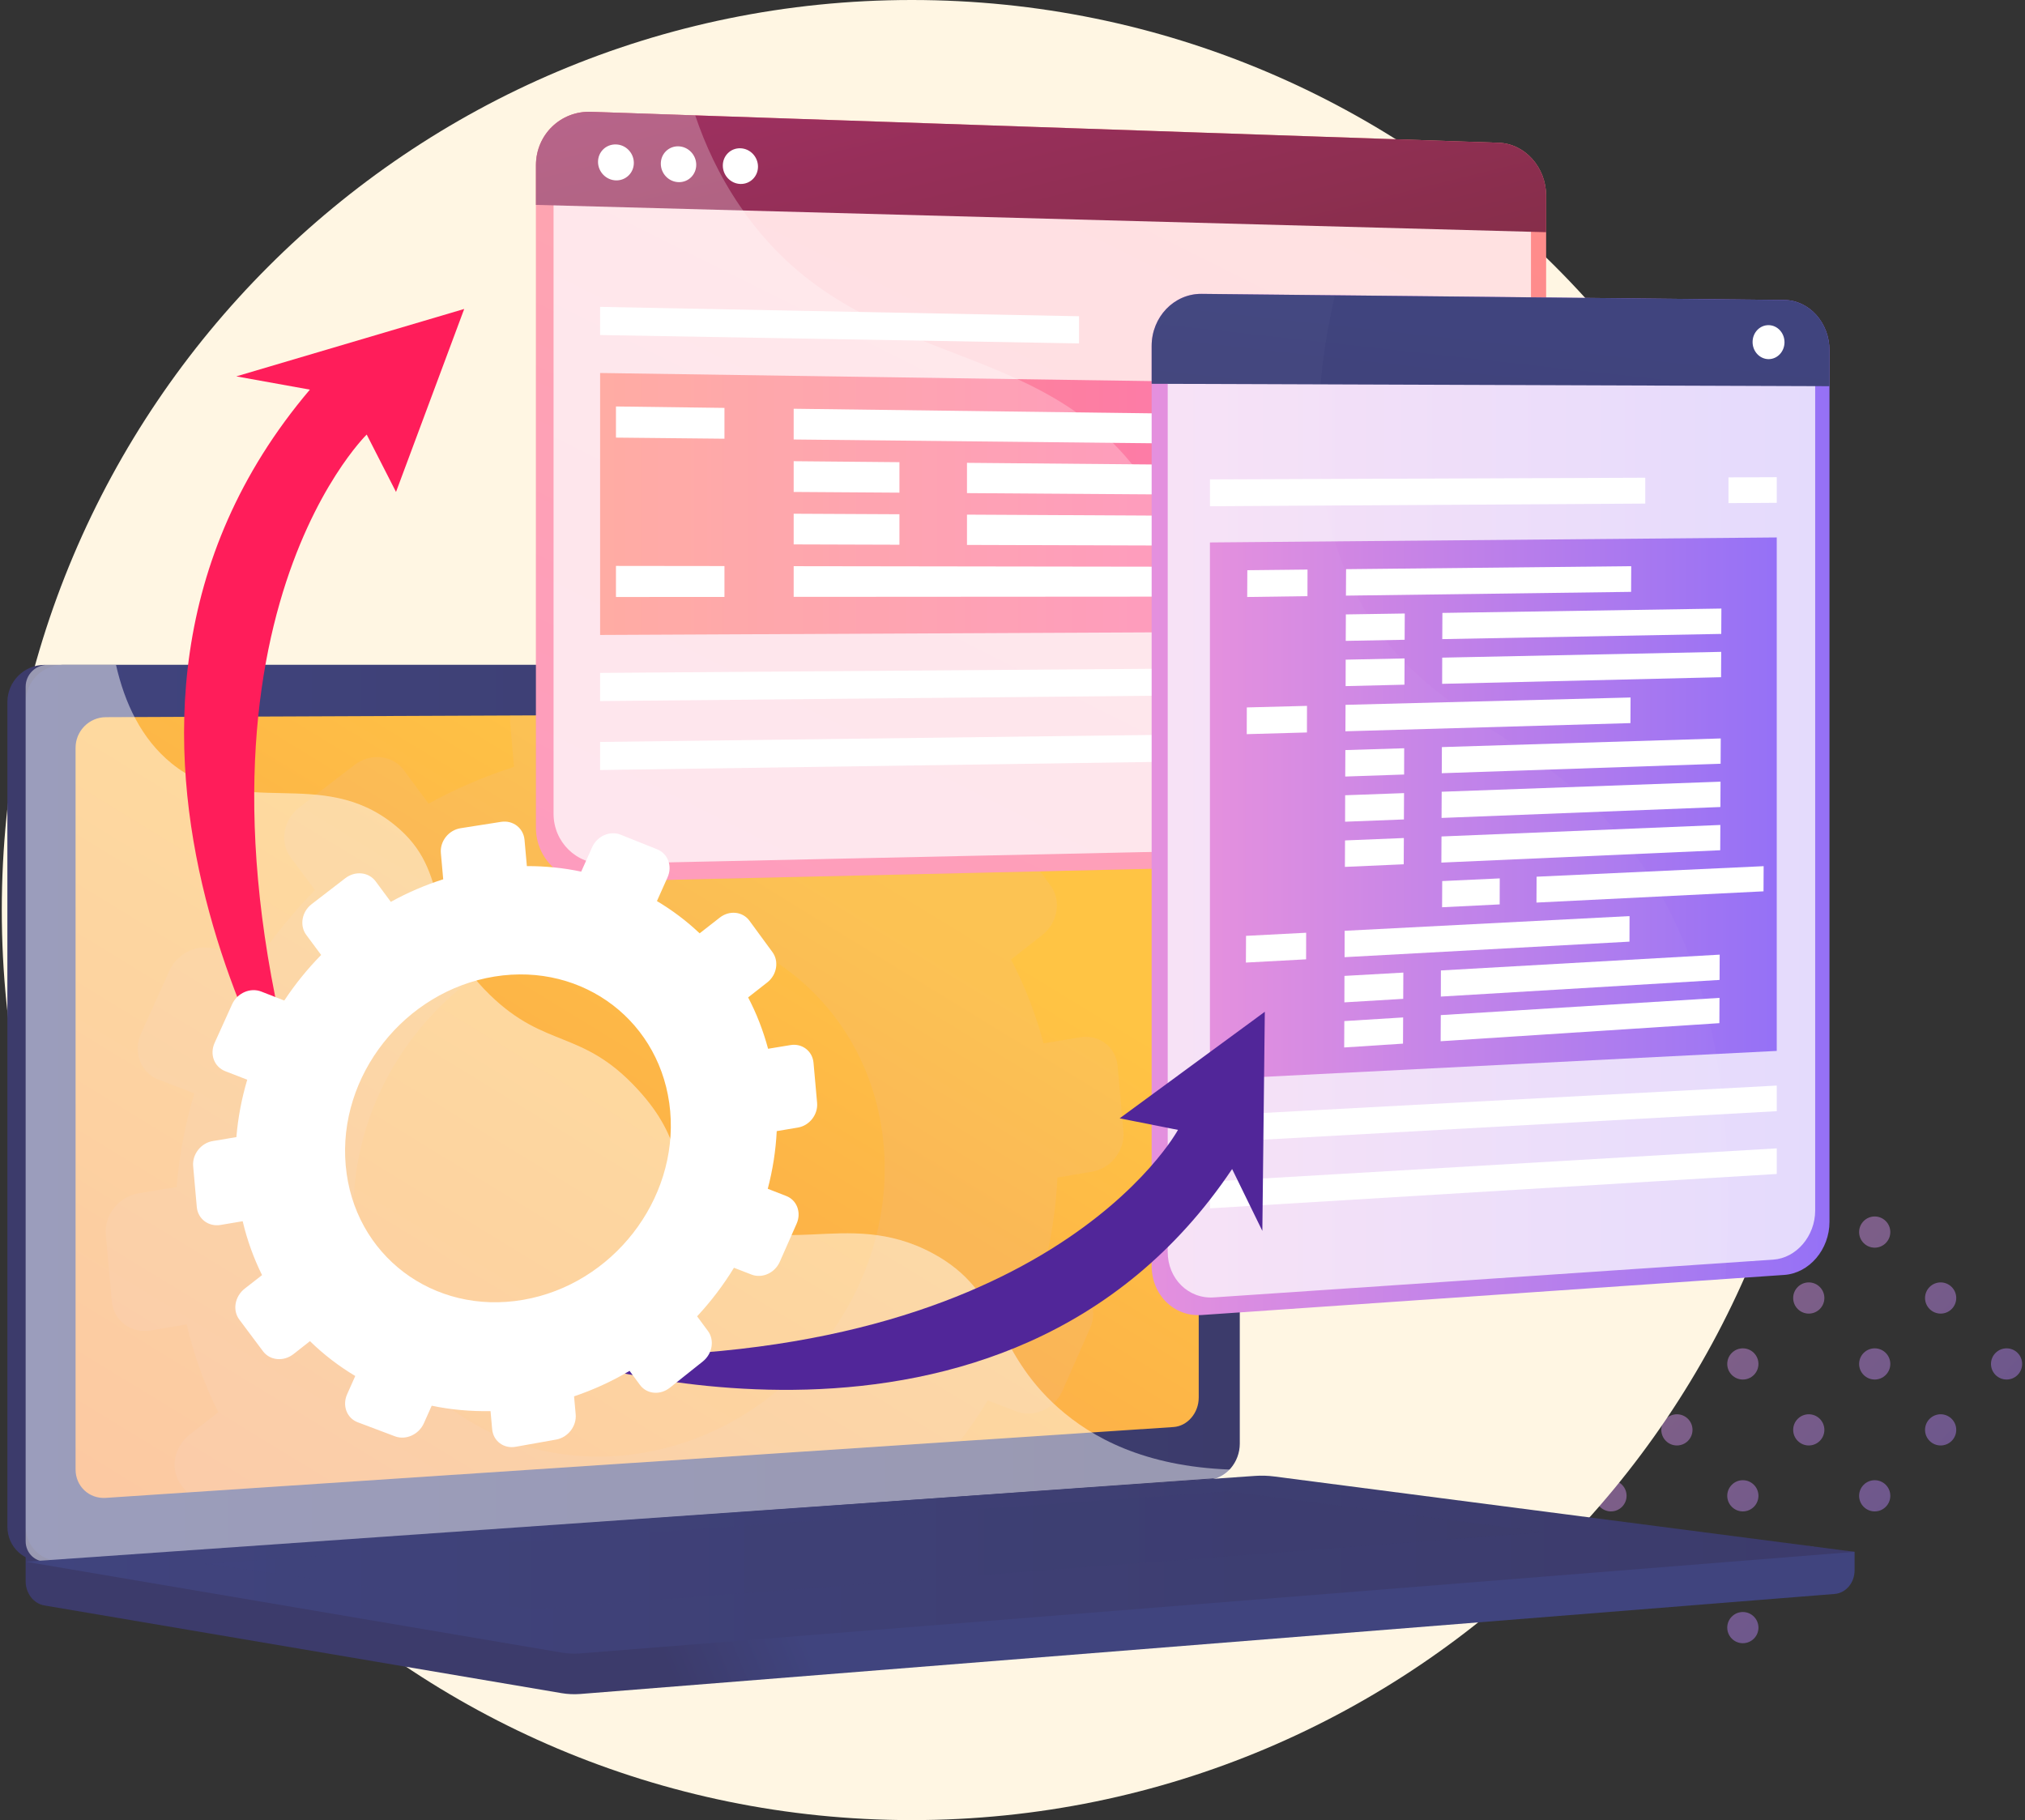 <svg width="435" height="391" viewBox="0 0 435 391" fill="none" xmlns="http://www.w3.org/2000/svg">
<rect x="0" y="0" width="435" height="391" fill="#333333" stroke="none"/>
<path opacity="0.5" d="M376.757 238.718C375.448 240.028 373.33 240.028 372.021 238.718C370.712 237.409 370.712 235.291 372.021 233.982C373.33 232.673 375.448 232.673 376.757 233.982C378.067 235.291 378.067 237.409 376.757 238.718ZM390.921 248.146C389.611 246.837 387.494 246.837 386.184 248.146C384.875 249.455 384.875 251.573 386.184 252.882C387.494 254.192 389.611 254.192 390.921 252.882C392.23 251.573 392.23 249.455 390.921 248.146ZM405.084 262.31C403.775 261 401.657 261 400.348 262.31C399.039 263.619 399.039 265.737 400.348 267.046C401.657 268.356 403.775 268.356 405.084 267.046C406.394 265.737 406.394 263.619 405.084 262.31ZM419.248 276.474C417.938 275.164 415.821 275.164 414.511 276.474C413.202 277.783 413.202 279.901 414.511 281.21C415.821 282.519 417.938 282.519 419.248 281.21C420.557 279.901 420.557 277.783 419.248 276.474ZM433.411 290.637C432.102 289.328 429.984 289.328 428.675 290.637C427.366 291.947 427.366 294.065 428.675 295.374C429.984 296.683 432.102 296.683 433.411 295.374C434.709 294.065 434.709 291.947 433.411 290.637ZM362.594 248.146C361.284 246.837 359.167 246.837 357.857 248.146C356.548 249.455 356.548 251.573 357.857 252.882C359.167 254.192 361.284 254.192 362.594 252.882C363.903 251.573 363.903 249.455 362.594 248.146ZM376.757 262.31C375.448 261 373.33 261 372.021 262.31C370.712 263.619 370.712 265.737 372.021 267.046C373.33 268.356 375.448 268.356 376.757 267.046C378.067 265.737 378.067 263.619 376.757 262.31ZM390.921 276.474C389.611 275.164 387.494 275.164 386.184 276.474C384.875 277.783 384.875 279.901 386.184 281.21C387.494 282.519 389.611 282.519 390.921 281.21C392.23 279.901 392.23 277.783 390.921 276.474ZM405.084 290.637C403.775 289.328 401.657 289.328 400.348 290.637C399.039 291.947 399.039 294.065 400.348 295.374C401.657 296.683 403.775 296.683 405.084 295.374C406.394 294.065 406.394 291.947 405.084 290.637ZM419.248 304.801C417.938 303.492 415.821 303.492 414.511 304.801C413.202 306.111 413.202 308.228 414.511 309.538C415.821 310.847 417.938 310.847 419.248 309.538C420.557 308.228 420.557 306.111 419.248 304.801ZM348.43 262.31C347.121 261 345.003 261 343.694 262.31C342.384 263.619 342.384 265.737 343.694 267.046C345.003 268.356 347.121 268.356 348.43 267.046C349.739 265.737 349.739 263.619 348.43 262.31ZM362.594 276.474C361.284 275.164 359.167 275.164 357.857 276.474C356.548 277.783 356.548 279.901 357.857 281.21C359.167 282.519 361.284 282.519 362.594 281.21C363.903 279.901 363.903 277.783 362.594 276.474ZM376.757 290.637C375.448 289.328 373.33 289.328 372.021 290.637C370.712 291.947 370.712 294.065 372.021 295.374C373.33 296.683 375.448 296.683 376.757 295.374C378.067 294.065 378.067 291.947 376.757 290.637ZM390.921 304.801C389.611 303.492 387.494 303.492 386.184 304.801C384.875 306.111 384.875 308.228 386.184 309.538C387.494 310.847 389.611 310.847 390.921 309.538C392.23 308.228 392.23 306.111 390.921 304.801ZM405.084 318.965C403.775 317.656 401.657 317.656 400.348 318.965C399.039 320.275 399.039 322.392 400.348 323.702C401.657 325.011 403.775 325.011 405.084 323.702C406.394 322.392 406.394 320.263 405.084 318.965ZM334.267 276.474C332.957 275.164 330.84 275.164 329.53 276.474C328.221 277.783 328.221 279.901 329.53 281.21C330.84 282.519 332.957 282.519 334.267 281.21C335.576 279.901 335.576 277.783 334.267 276.474ZM348.43 290.637C347.121 289.328 345.003 289.328 343.694 290.637C342.384 291.947 342.384 294.065 343.694 295.374C345.003 296.683 347.121 296.683 348.43 295.374C349.739 294.065 349.739 291.947 348.43 290.637ZM362.594 304.801C361.284 303.492 359.167 303.492 357.857 304.801C356.548 306.111 356.548 308.228 357.857 309.538C359.167 310.847 361.284 310.847 362.594 309.538C363.903 308.228 363.903 306.111 362.594 304.801ZM376.757 318.965C375.448 317.656 373.33 317.656 372.021 318.965C370.712 320.275 370.712 322.392 372.021 323.702C373.33 325.011 375.448 325.011 376.757 323.702C378.067 322.392 378.067 320.263 376.757 318.965ZM390.921 333.129C389.611 331.82 387.494 331.82 386.184 333.129C384.875 334.438 384.875 336.556 386.184 337.866C387.494 339.175 389.611 339.175 390.921 337.866C392.23 336.556 392.23 334.427 390.921 333.129ZM320.103 290.637C318.794 289.328 316.676 289.328 315.367 290.637C314.057 291.947 314.057 294.065 315.367 295.374C316.676 296.683 318.794 296.683 320.103 295.374C321.412 294.065 321.412 291.947 320.103 290.637ZM334.267 304.801C332.957 303.492 330.84 303.492 329.53 304.801C328.221 306.111 328.221 308.228 329.53 309.538C330.84 310.847 332.957 310.847 334.267 309.538C335.576 308.228 335.576 306.111 334.267 304.801ZM348.43 318.965C347.121 317.656 345.003 317.656 343.694 318.965C342.384 320.275 342.384 322.392 343.694 323.702C345.003 325.011 347.121 325.011 348.43 323.702C349.739 322.392 349.739 320.263 348.43 318.965ZM362.594 333.129C361.284 331.82 359.167 331.82 357.857 333.129C356.548 334.438 356.548 336.556 357.857 337.866C359.167 339.175 361.284 339.175 362.594 337.866C363.903 336.556 363.903 334.427 362.594 333.129ZM376.757 347.282C375.448 345.972 373.33 345.972 372.021 347.282C370.712 348.591 370.712 350.709 372.021 352.018C373.33 353.327 375.448 353.327 376.757 352.018C378.067 350.72 378.067 348.591 376.757 347.282Z" fill="url(#paint0_linear)"/>
<path d="M195.869 391C303.833 391 391.354 303.472 391.354 195.5C391.354 87.528 303.833 0 195.869 0C87.906 0 0.385 87.528 0.385 195.5C0.385 303.472 87.906 391 195.869 391Z" fill="#FFF6E3"/>
<path d="M398.406 333.356L5.51 330.13V339.695C5.51 342.293 7.227 344.499 9.545 344.89L120.636 363.728C121.949 363.951 123.289 364.007 124.616 363.91L394.119 342.418C396.521 342.223 398.392 340.017 398.392 337.349V333.356H398.406Z" fill="url(#paint1_linear)"/>
<path d="M255.826 317.841L9.571 335.352C5.159 335.659 1.584 332.336 1.584 327.923V150.828C1.584 146.402 5.173 142.827 9.571 142.827H255.826C259.456 142.827 262.388 146.066 262.388 150.06V310.147C262.388 314.141 259.456 317.59 255.826 317.841Z" fill="url(#paint2_linear)"/>
<path d="M259.75 317.841L13.509 335.352C9.097 335.659 5.522 332.336 5.522 327.923V150.828C5.522 146.402 9.111 142.827 13.509 142.827H259.764C263.395 142.827 266.327 146.066 266.327 150.06V310.147C266.313 314.141 263.381 317.59 259.75 317.841Z" fill="url(#paint3_linear)"/>
<path d="M257.504 159.039V300.246C257.504 303.528 255.089 306.363 252.087 306.558L206.204 309.602L40.153 320.62L22.727 321.779C19.139 322.017 16.234 319.28 16.234 315.677V160.631C16.234 157.028 19.153 154.082 22.727 154.068L109.648 153.705L139.11 153.579L162.583 153.482L183.22 153.398L252.087 153.104C255.075 153.104 257.504 155.758 257.504 159.039Z" fill="url(#paint4_linear)"/>
<g opacity="0.3">
<path opacity="0.3" d="M234.603 251.706C238.68 251.022 241.696 247.126 241.333 243.02L240.091 229.028C239.728 224.923 236.125 222.144 232.048 222.828L224.173 224.127C222.469 217.759 220.123 211.754 217.191 206.127L223.893 200.876C227.244 198.237 228.054 193.489 225.695 190.263L217.652 179.259C215.292 176.034 210.642 175.531 207.277 178.17L200.212 183.686C195.66 179.385 190.647 175.601 185.243 172.389L188.985 164.024C190.731 160.128 189.097 155.757 185.355 154.249L183.232 153.397L162.595 153.481L158.755 162.055C152.625 160.771 146.258 160.1 139.709 160.114L139.123 153.579L109.66 153.705C109.563 154.305 109.535 154.934 109.605 155.548L110.414 164.75C104.005 166.789 97.876 169.442 92.067 172.64L86.761 165.463C84.345 162.181 79.584 161.678 76.121 164.345L64.322 173.422C60.859 176.089 60.007 180.907 62.437 184.189L67.645 191.213C62.842 196.114 58.513 201.463 54.729 207.174L46.672 204.032C42.819 202.524 38.239 204.521 36.437 208.487L30.308 222.018C28.506 225.998 30.168 230.424 34.036 231.919L41.73 234.893C39.789 241.414 38.504 248.145 37.931 255.002L29.763 256.356C25.518 257.054 22.363 261.034 22.739 265.223L24.01 279.523C24.387 283.712 28.129 286.533 32.374 285.821L40.096 284.522C41.674 291.197 43.95 297.509 46.868 303.388L40.794 308.136C37.303 310.859 36.465 315.704 38.909 318.972L40.152 320.62L206.202 309.602C208.352 306.781 210.349 303.849 212.192 300.832L218.364 303.22C222.092 304.659 226.518 302.648 228.25 298.738L234.142 285.402C235.874 281.492 234.254 277.149 230.526 275.697L224.033 273.169C225.764 266.606 226.826 259.833 227.161 252.963L234.603 251.706ZM138.327 312.06C106.868 317.506 78.969 296.448 76.177 265C73.384 233.552 96.8 203.92 128.287 198.823C159.593 193.754 187.058 214.896 189.823 245.995C192.574 277.079 169.604 306.642 138.327 312.06Z" fill="#E0BDE6"/>
</g>
<path d="M145.323 147.672C145.323 149.32 144.053 150.661 142.489 150.661C140.925 150.661 139.654 149.334 139.654 147.686C139.654 146.038 140.925 144.698 142.489 144.698C144.053 144.698 145.323 146.024 145.323 147.672Z" fill="white"/>
<path opacity="0.48" d="M200.422 269.273C181.432 258.996 166.505 272.024 152.109 259.177C143.382 251.385 147.669 245.576 136.917 233.944C125.021 221.055 117.271 225.384 105.305 213.793C90.183 199.131 97.751 187.708 84.723 177.179C68.917 164.401 51.867 176.229 36.829 163.969C30.336 158.69 26.776 150.996 24.919 142.827H10.187C7.604 142.827 5.51 144.935 5.51 147.519V331.093C5.51 333.691 7.604 335.646 10.187 335.464L261.162 317.548C262.391 317.464 263.48 316.738 264.192 315.691C245.816 315.02 234.534 308.82 227.315 302.411C213.198 289.871 215.642 277.512 200.422 269.273Z" fill="white"/>
<path d="M269.568 317.059L5.51 335.492L120.636 355.014C121.949 355.238 123.289 355.293 124.616 355.196L398.392 333.369L273.757 317.185C272.374 317.003 270.964 316.961 269.568 317.059Z" fill="url(#paint5_linear)"/>
<path opacity="0.3" d="M44.048 335.939L263.884 320.369L331.913 329.138L113.976 345.784L44.048 335.939Z" fill="url(#paint6_linear)"/>
<path d="M321.911 30.666L126.957 24.019C120.436 23.795 115.13 28.934 115.13 35.497V177.793C115.13 184.357 120.436 189.551 126.957 189.398L321.911 184.915C327.566 184.79 332.132 179.762 332.132 173.688V42.005C332.118 35.93 327.566 30.847 321.911 30.666Z" fill="url(#paint7_linear)"/>
<path opacity="0.74" d="M118.911 174.805V38.542C118.911 32.467 123.826 27.705 129.858 27.901L319.395 34.101C324.645 34.269 328.876 38.974 328.876 44.616V171.049C328.876 176.69 324.631 181.34 319.395 181.452L129.858 185.558C123.812 185.697 118.911 180.88 118.911 174.805Z" fill="white"/>
<path d="M321.911 30.666L126.957 24.019C120.436 23.795 115.13 28.934 115.13 35.497V44.016L332.132 49.881V41.991C332.118 35.93 327.566 30.847 321.911 30.666Z" fill="url(#paint8_linear)"/>
<path d="M136.158 34.995C136.158 37.131 134.44 38.807 132.318 38.751C130.195 38.695 128.464 36.908 128.464 34.771C128.464 32.635 130.181 30.959 132.318 31.029C134.44 31.071 136.158 32.858 136.158 34.995Z" fill="white"/>
<path d="M149.562 35.4C149.562 37.522 147.859 39.198 145.764 39.128C143.656 39.072 141.952 37.299 141.952 35.162C141.952 33.026 143.656 31.364 145.764 31.434C147.859 31.504 149.562 33.277 149.562 35.4Z" fill="white"/>
<path d="M162.827 35.805C162.827 37.913 161.137 39.575 159.056 39.519C156.976 39.463 155.272 37.69 155.272 35.567C155.272 33.445 156.962 31.783 159.056 31.853C161.151 31.922 162.827 33.682 162.827 35.805Z" fill="white"/>
<path d="M320.208 135.495L128.912 136.403V80.127L320.208 82.948V135.495Z" fill="url(#paint9_linear)"/>
<path d="M320.208 148.762L128.912 150.605V144.558L320.208 143.12V148.762Z" fill="white"/>
<path d="M320.208 162.614L128.912 165.421V159.388L320.208 156.958V162.614Z" fill="white"/>
<path d="M231.793 67.937L128.912 65.926V71.972L231.793 73.774V67.937Z" fill="white"/>
<path d="M309.286 69.459V75.129L320.205 75.324V69.668L309.286 69.459Z" fill="white"/>
<g opacity="0.5">
<path opacity="0.5" d="M246.033 103.545C223.259 70.408 183.855 80.867 158.958 44.267C154.462 37.676 151.418 30.959 149.338 24.773L126.955 24.019C120.434 23.795 115.128 28.934 115.128 35.497V177.793C115.128 184.357 120.434 189.551 126.955 189.398L275.23 185.991C270.79 179.609 266.698 172.487 263.236 164.513C249.929 133.987 259.773 123.556 246.033 103.545Z" fill="white"/>
</g>
<path d="M155.624 94.245L132.319 94.008V87.319L155.624 87.626V94.245Z" fill="white"/>
<path d="M280.09 95.572L170.493 94.413V87.808L280.09 89.218V95.572Z" fill="white"/>
<path d="M193.211 105.835L170.493 105.682V99.077L193.211 99.286V105.835Z" fill="white"/>
<path d="M314.638 106.673L207.722 105.933V99.426L314.638 100.389V106.673Z" fill="white"/>
<path d="M193.211 117.021L170.493 116.951V110.36L193.211 110.472V117.021Z" fill="white"/>
<path d="M314.638 117.398L207.722 117.063V110.556L314.638 111.114V117.398Z" fill="white"/>
<path d="M155.624 128.234L132.319 128.248V121.573L155.624 121.601V128.234Z" fill="white"/>
<path d="M280.09 128.15L170.493 128.22V121.629L280.09 121.783V128.15Z" fill="white"/>
<path d="M383.294 64.445L258.128 63.119C252.208 63.063 247.391 68.076 247.391 74.318V271.927C247.391 278.183 252.208 282.916 258.128 282.498L383.294 273.882C388.67 273.505 392.999 268.408 392.999 262.487V75.268C393.013 69.347 388.67 64.501 383.294 64.445Z" fill="url(#paint10_linear)"/>
<path opacity="0.74" d="M250.841 268.924V77.125C250.841 71.344 255.295 66.694 260.769 66.749L380.908 67.853C385.893 67.895 389.928 72.391 389.928 77.879V260.043C389.928 265.531 385.893 270.265 380.908 270.6L260.769 278.713C255.295 279.09 250.841 274.706 250.841 268.924Z" fill="white"/>
<path d="M383.294 64.446L258.128 63.133C252.208 63.077 247.391 68.091 247.391 74.333V82.446L392.999 82.963V75.268C393.013 69.347 388.67 64.502 383.294 64.446Z" fill="url(#paint11_linear)"/>
<path d="M383.337 73.522C383.337 75.533 381.801 77.153 379.916 77.153C378.017 77.139 376.481 75.491 376.481 73.48C376.481 71.456 378.017 69.836 379.916 69.85C381.815 69.864 383.337 71.511 383.337 73.522Z" fill="white"/>
<path d="M381.673 225.761L259.914 231.919V116.532L381.673 115.457V225.761Z" fill="url(#paint12_linear)"/>
<path d="M381.673 238.706L259.914 245.464V239.697L381.673 233.204V238.706Z" fill="white"/>
<path d="M381.673 252.195L259.914 259.582V253.829L381.673 246.693V252.195Z" fill="white"/>
<path d="M353.426 102.624L259.914 102.987V108.754L353.426 108.182V102.624Z" fill="white"/>
<path d="M371.3 102.554V108.083L381.674 108.014V102.512L371.3 102.554Z" fill="white"/>
<g opacity="0.15">
<path opacity="0.15" d="M350.411 182.541C330.29 156.037 305.031 155.283 290.97 126.935C280.791 106.408 282.229 83.032 286.753 63.426L258.128 63.119C252.208 63.063 247.391 68.076 247.391 74.318V271.927C247.391 278.183 252.208 282.916 258.128 282.498L370.658 274.747C374.135 224.713 362.084 197.93 350.411 182.541Z" fill="white"/>
</g>
<path d="M280.861 128.066L267.917 128.248L267.945 122.495L280.875 122.355L280.861 128.066Z" fill="white"/>
<path d="M350.385 127.145L289.129 127.955L289.157 122.271L350.413 121.629L350.385 127.145Z" fill="white"/>
<path d="M301.736 137.437L289.085 137.674L289.113 131.99L301.764 131.795L301.736 137.437Z" fill="white"/>
<path d="M369.751 136.179L309.821 137.297L309.849 131.669L369.779 130.733L369.751 136.179Z" fill="white"/>
<path d="M301.695 147.086L289.059 147.393L289.073 141.71L301.723 141.444L301.695 147.086Z" fill="white"/>
<path d="M369.711 145.48L309.795 146.904L309.809 141.277L369.739 140.034L369.711 145.48Z" fill="white"/>
<path d="M280.749 157.35L267.819 157.713L267.833 151.973L280.763 151.638L280.749 157.35Z" fill="white"/>
<path d="M350.243 155.339L289.015 157.098L289.043 151.415L350.271 149.837L350.243 155.339Z" fill="white"/>
<path d="M301.625 166.385L288.975 166.818L289.003 161.134L301.639 160.743L301.625 166.385Z" fill="white"/>
<path d="M369.613 164.066L309.711 166.105L309.739 160.492L369.641 158.634L369.613 164.066Z" fill="white"/>
<path d="M301.581 176.034L288.944 176.523L288.958 170.839L301.609 170.378L301.581 176.034Z" fill="white"/>
<path d="M369.57 173.366L309.667 175.712L309.695 170.085L369.597 167.92L369.57 173.366Z" fill="white"/>
<path d="M301.541 185.669L288.904 186.227L288.932 180.544L301.569 180.027L301.541 185.669Z" fill="white"/>
<path d="M369.529 182.653L309.627 185.306L309.655 179.692L369.557 177.221L369.529 182.653Z" fill="white"/>
<path d="M322.153 194.285L309.781 194.899L309.809 189.272L322.167 188.699L322.153 194.285Z" fill="white"/>
<path d="M378.829 191.478L330.056 193.894L330.084 188.336L378.857 186.074L378.829 191.478Z" fill="white"/>
<path d="M280.569 206.085L267.639 206.783L267.667 201.044L280.583 200.374L280.569 206.085Z" fill="white"/>
<path d="M350.035 202.287L288.834 205.624L288.848 199.955L350.049 196.799L350.035 202.287Z" fill="white"/>
<path d="M301.431 214.575L288.794 215.329L288.808 209.646L301.459 208.934L301.431 214.575Z" fill="white"/>
<path d="M369.387 210.512L309.513 214.087L309.527 208.473L369.415 205.08L369.387 210.512Z" fill="white"/>
<path d="M301.387 224.196L288.75 225.02L288.778 219.351L301.415 218.569L301.387 224.196Z" fill="white"/>
<path d="M369.347 219.798L309.473 223.68L309.501 218.066L369.375 214.366L369.347 219.798Z" fill="white"/>
<path d="M68.021 247.824C68.021 247.824 4.921 156.372 66.568 83.702L50.762 80.853L99.717 66.372L85.07 105.682L78.772 93.351C78.772 93.351 32.498 138.4 68.021 247.824Z" fill="#FF1D5A"/>
<path d="M118.748 291.155C118.748 291.155 215.736 324.111 264.677 251.134L271.17 264.428L271.701 217.354L240.521 240.241L253.046 242.727C253.046 242.727 224.743 295.107 118.748 291.155Z" fill="#512699"/>
<path d="M41.492 250.519L42.274 259.289C42.498 261.858 44.801 263.59 47.399 263.143L52.132 262.347C53.096 266.438 54.506 270.306 56.293 273.923L52.565 276.828C50.429 278.504 49.912 281.478 51.406 283.475L56.503 290.289C57.997 292.286 60.943 292.552 63.065 290.876L66.584 288.111C69.516 290.974 72.784 293.487 76.316 295.596L74.571 299.506C73.482 301.95 74.487 304.645 76.847 305.538L84.848 308.555C87.194 309.434 89.972 308.178 91.062 305.734L92.737 301.978C96.8 302.829 101.031 303.22 105.374 303.137L105.723 307.019C105.946 309.56 108.208 311.264 110.764 310.803L119.463 309.253C122.004 308.806 123.889 306.376 123.666 303.835L123.317 299.967C127.505 298.556 131.499 296.713 135.241 294.493L137.489 297.537C138.955 299.506 141.818 299.771 143.898 298.109L150.964 292.482C153.03 290.834 153.533 287.901 152.081 285.933L149.749 282.777C152.737 279.565 155.39 276.074 157.666 272.345L161.45 273.812C163.74 274.691 166.449 273.462 167.51 271.061L171.126 262.877C172.188 260.476 171.196 257.822 168.906 256.929L164.927 255.379C165.988 251.357 166.644 247.196 166.854 242.992L171.406 242.224C173.905 241.805 175.748 239.417 175.525 236.904L174.757 228.316C174.533 225.802 172.327 224.099 169.828 224.504L164.997 225.3C163.949 221.404 162.511 217.703 160.71 214.268L164.829 211.042C166.882 209.422 167.384 206.518 165.932 204.535L160.989 197.79C159.537 195.807 156.689 195.5 154.622 197.12L150.293 200.499C147.501 197.86 144.429 195.542 141.12 193.573L143.41 188.448C144.471 186.06 143.479 183.379 141.175 182.457L133.328 179.315C131.024 178.393 128.287 179.594 127.212 181.982L124.852 187.247C121.096 186.451 117.187 186.046 113.179 186.06L112.677 180.432C112.453 177.891 110.205 176.159 107.65 176.55L98.937 177.919C96.382 178.324 94.483 180.712 94.706 183.253L95.209 188.895C91.285 190.137 87.515 191.771 83.954 193.74L80.701 189.342C79.221 187.331 76.302 187.023 74.18 188.657L66.947 194.229C64.825 195.863 64.308 198.823 65.788 200.834L68.986 205.149C66.04 208.151 63.386 211.433 61.069 214.938L56.126 213.011C53.766 212.089 50.959 213.318 49.856 215.748L46.1 224.043C44.997 226.487 46.016 229.196 48.39 230.117L53.11 231.947C51.923 235.94 51.127 240.074 50.778 244.277L45.765 245.115C43.196 245.506 41.269 247.95 41.492 250.519ZM74.264 250.379C72.546 231.095 86.915 212.913 106.226 209.785C125.425 206.685 142.265 219.644 143.968 238.705C145.658 257.781 131.569 275.92 112.397 279.23C93.086 282.581 75.981 269.664 74.264 250.379Z" fill="white"/>
<defs>
<linearGradient id="paint0_linear" x1="323.493" y1="233" x2="450.444" y2="352.547" gradientUnits="userSpaceOnUse">
<stop stop-color="#F9A3CE"/>
<stop offset="1" stop-color="#886CF1"/>
</linearGradient>
<linearGradient id="paint1_linear" x1="171.519" y1="348.283" x2="143.933" y2="359.868" gradientUnits="userSpaceOnUse">
<stop stop-color="#40447E"/>
<stop offset="0.996" stop-color="#3C3B6B"/>
</linearGradient>
<linearGradient id="paint2_linear" x1="126.792" y1="232.661" x2="98.611" y2="244.496" gradientUnits="userSpaceOnUse">
<stop stop-color="#40447E"/>
<stop offset="0.996" stop-color="#3C3B6B"/>
</linearGradient>
<linearGradient id="paint3_linear" x1="5.514" y1="239.102" x2="266.319" y2="239.102" gradientUnits="userSpaceOnUse">
<stop stop-color="#40447E"/>
<stop offset="0.996" stop-color="#3C3B6B"/>
</linearGradient>
<linearGradient id="paint4_linear" x1="170.37" y1="175.676" x2="-30.162" y2="503.475" gradientUnits="userSpaceOnUse">
<stop stop-color="#FFC444"/>
<stop offset="0.996" stop-color="#F36F56"/>
</linearGradient>
<linearGradient id="paint5_linear" x1="5.515" y1="336.119" x2="398.408" y2="336.119" gradientUnits="userSpaceOnUse">
<stop stop-color="#40447E"/>
<stop offset="0.996" stop-color="#3C3B6B"/>
</linearGradient>
<linearGradient id="paint6_linear" x1="44.045" y1="333.077" x2="331.914" y2="333.077" gradientUnits="userSpaceOnUse">
<stop stop-color="#40447E"/>
<stop offset="0.996" stop-color="#3C3B6B"/>
</linearGradient>
<linearGradient id="paint7_linear" x1="285.329" y1="-18.81" x2="107.033" y2="337.754" gradientUnits="userSpaceOnUse">
<stop stop-color="#FF9085"/>
<stop offset="1" stop-color="#FB6FBB"/>
</linearGradient>
<linearGradient id="paint8_linear" x1="204.946" y1="-32.429" x2="241.782" y2="114.903" gradientUnits="userSpaceOnUse">
<stop stop-color="#AB316D"/>
<stop offset="1" stop-color="#792D3D"/>
</linearGradient>
<linearGradient id="paint9_linear" x1="128.913" y1="108.265" x2="320.202" y2="108.265" gradientUnits="userSpaceOnUse">
<stop stop-color="#FF9085"/>
<stop offset="1" stop-color="#FB6FBB"/>
</linearGradient>
<linearGradient id="paint10_linear" x1="247.397" y1="172.824" x2="393.008" y2="172.824" gradientUnits="userSpaceOnUse">
<stop offset="0.004" stop-color="#E38DDD"/>
<stop offset="1" stop-color="#9571F6"/>
</linearGradient>
<linearGradient id="paint11_linear" x1="321.095" y1="70.238" x2="306.624" y2="201.022" gradientUnits="userSpaceOnUse">
<stop stop-color="#40447E"/>
<stop offset="0.996" stop-color="#3C3B6B"/>
</linearGradient>
<linearGradient id="paint12_linear" x1="259.91" y1="173.69" x2="381.672" y2="173.69" gradientUnits="userSpaceOnUse">
<stop offset="0.004" stop-color="#E38DDD"/>
<stop offset="1" stop-color="#9571F6"/>
</linearGradient>
</defs>
</svg>
